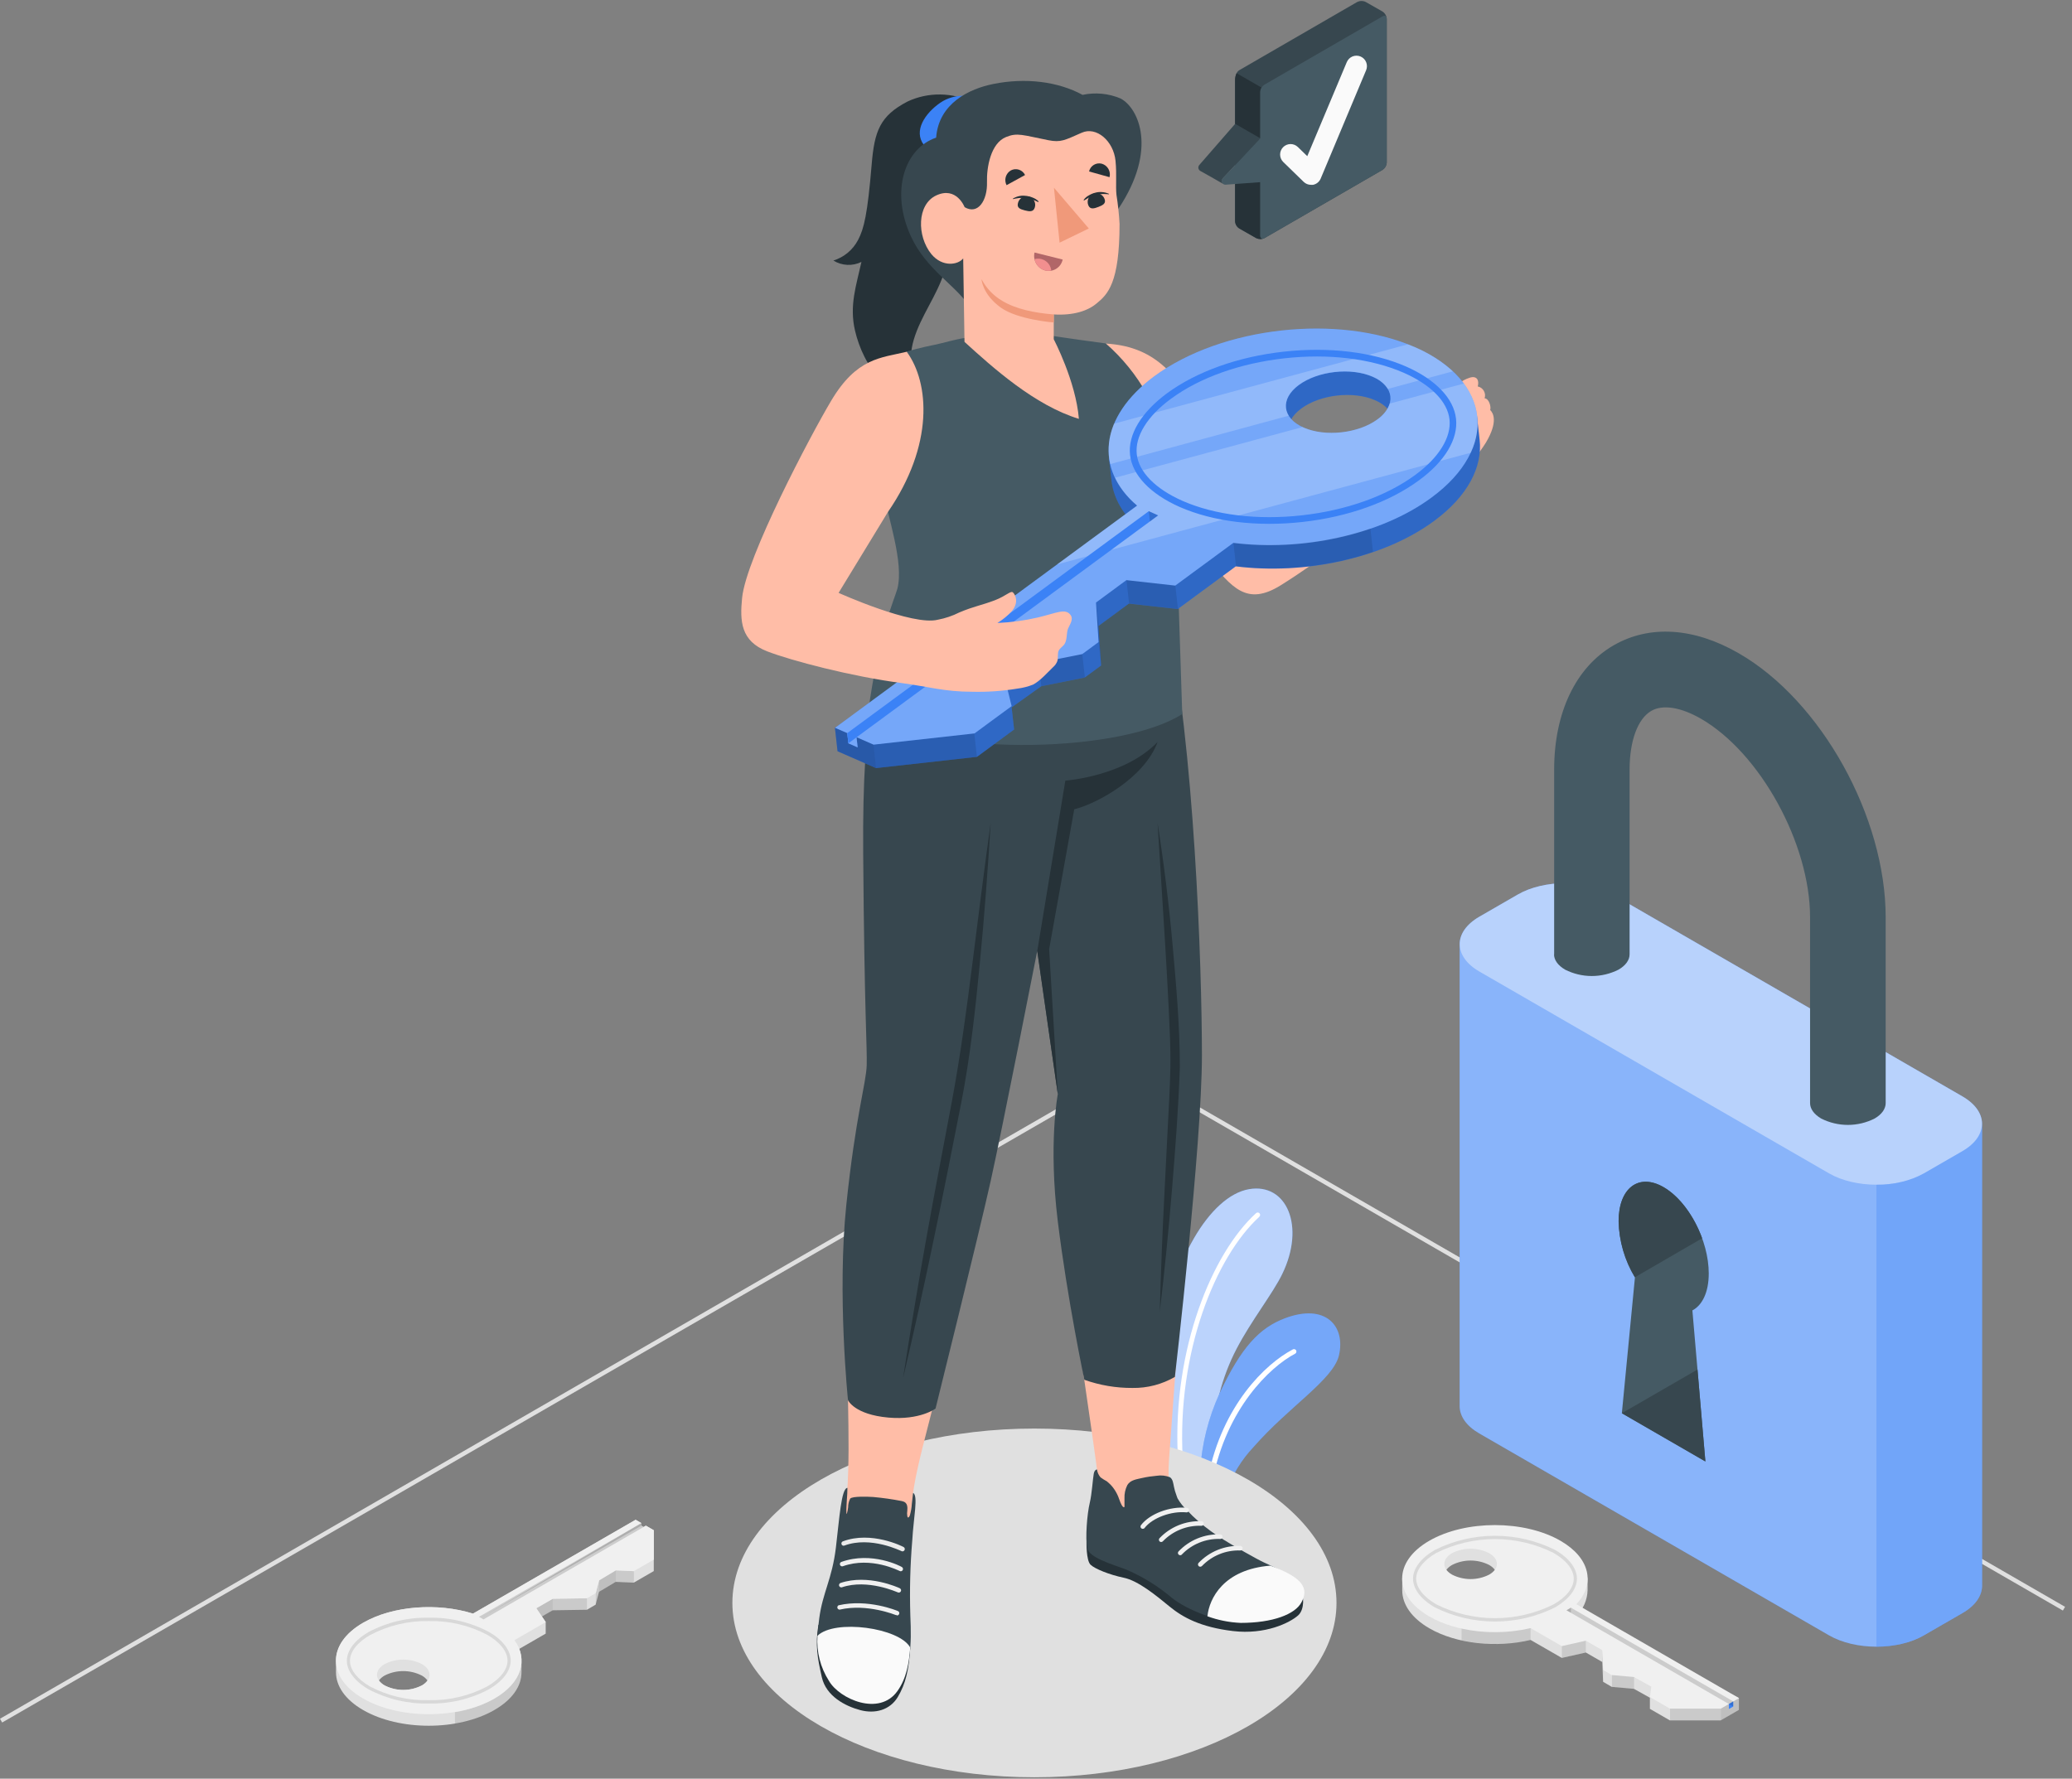 <svg width="191" height="164" viewBox="0 0 191 164" fill="none" xmlns="http://www.w3.org/2000/svg">
<rect x="0" y="0" width="191" height="164" fill="#808080" stroke="none"/>
<path d="M0.2 158.822L0 158.474L104.118 98.36L104.218 98.42L190.359 148.155L190.159 148.499L104.118 98.825L0.2 158.822Z" fill="#E0E0E0"/>
<path d="M134.553 87.052C134.553 86.14 135.153 85.228 136.361 84.528L139.918 82.475C142.319 81.083 146.244 81.083 148.657 82.475L180.902 101.092C182.103 101.789 182.711 102.693 182.711 103.617V146.205C182.711 147.122 182.111 148.038 180.902 148.734L177.345 150.787C174.944 152.179 171.019 152.179 168.607 150.787L136.361 132.169C135.161 131.473 134.553 130.569 134.553 129.649V87.052Z" fill="#3B82F6"/>
<path opacity="0.4" d="M134.553 87.052C134.553 86.14 135.153 85.228 136.361 84.528L139.918 82.475C142.319 81.083 146.244 81.083 148.657 82.475L180.902 101.092C182.103 101.789 182.711 102.693 182.711 103.617V146.205C182.711 147.122 182.111 148.038 180.902 148.734L177.345 150.787C174.944 152.179 171.019 152.179 168.607 150.787L136.361 132.169C135.161 131.473 134.553 130.569 134.553 129.649V87.052Z" fill="white"/>
<path opacity="0.4" d="M177.345 108.19L180.902 106.138C183.303 104.745 183.303 102.485 180.902 101.092L148.657 82.475C146.256 81.083 142.331 81.083 139.918 82.475L136.361 84.528C133.96 85.924 133.96 88.181 136.361 89.573L168.606 108.19C171.019 109.583 174.932 109.583 177.345 108.19Z" fill="white"/>
<path opacity="0.3" d="M172.973 109.235V151.831C174.494 151.863 175.998 151.505 177.342 150.791L180.903 148.734C182.103 148.038 182.719 147.134 182.707 146.202V103.613C182.707 104.534 182.111 105.442 180.903 106.138L177.342 108.195C175.998 108.909 174.494 109.267 172.973 109.235Z" fill="#3B82F6"/>
<path d="M149.505 130.305L157.207 134.754L156.007 120.826C156.927 120.338 157.515 119.141 157.515 117.421C157.515 114.352 155.651 110.791 153.35 109.463C151.05 108.134 149.205 109.547 149.205 112.607C149.252 114.425 149.772 116.198 150.714 117.753L149.505 130.305Z" fill="#455A64"/>
<path d="M149.504 130.305L156.478 126.275L157.202 134.75L149.504 130.305Z" fill="#37474F"/>
<path d="M153.354 109.459C154.859 110.327 156.175 112.156 156.907 114.172L150.698 117.773C149.759 116.211 149.244 114.43 149.205 112.608C149.205 109.547 151.054 108.131 153.354 109.459Z" fill="#37474F"/>
<path d="M143.264 88V70.967C143.264 65.69 145.265 61.517 148.734 59.508C152.051 57.592 156.156 57.852 160.289 60.24C167.891 64.622 173.825 75.317 173.825 84.587V101.708C173.825 102.224 173.485 102.741 172.805 103.133C172.041 103.519 171.198 103.721 170.342 103.721C169.486 103.721 168.642 103.519 167.879 103.133C167.199 102.733 166.855 102.224 166.855 101.708V84.587C166.855 77.785 162.253 69.423 156.804 66.274C154.943 65.202 153.275 64.934 152.219 65.546C150.978 66.262 150.218 68.291 150.218 70.967V87.996C150.218 88.508 149.87 89.017 149.198 89.405C148.434 89.791 147.591 89.993 146.735 89.993C145.879 89.993 145.036 89.791 144.272 89.405C143.596 89.005 143.256 88.508 143.252 87.996L143.264 88Z" fill="#455A64"/>
<path d="M129.26 145.558V146.634C129.26 147.903 130.088 149.171 131.764 150.139C134.285 151.596 137.99 151.948 141.091 151.208L143.972 152.868L146.185 152.368L147.697 153.24L147.777 155.069L148.577 155.537L150.618 155.717L152.09 156.537V157.562L153.931 158.626H158.62L160.301 157.658V156.569L145.308 148.999C145.945 148.377 146.316 147.532 146.345 146.642V145.558C146.121 144.506 145.244 143.958 143.844 143.157C140.503 141.229 135.089 141.229 131.748 143.157C130.26 144.022 129.408 144.422 129.26 145.558ZM133.849 144.298C134.38 144.027 134.968 143.887 135.564 143.887C136.159 143.887 136.747 144.027 137.278 144.298C138.222 144.846 138.222 145.73 137.278 146.274C136.747 146.544 136.159 146.685 135.564 146.685C134.968 146.685 134.38 146.544 133.849 146.274C132.905 145.73 132.905 144.846 133.849 144.298Z" fill="#E0E0E0"/>
<path d="M131.764 149.051C134.284 150.503 137.99 150.859 141.09 150.119L143.971 151.779L146.184 151.279L147.696 152.152L147.776 153.98L148.577 154.448L150.617 154.628L152.218 155.517L152.094 156.477L153.934 157.541H158.624L160.304 156.573L145.312 147.914C147.076 146.042 146.592 143.649 143.847 142.065C140.506 140.136 135.093 140.136 131.752 142.065C128.411 143.993 128.423 147.122 131.764 149.051ZM133.848 143.209C134.379 142.939 134.967 142.798 135.563 142.798C136.159 142.798 136.746 142.939 137.277 143.209C138.222 143.753 138.222 144.641 137.277 145.185C136.746 145.456 136.159 145.597 135.563 145.597C134.967 145.597 134.379 145.456 133.848 145.185C132.904 144.641 132.904 143.753 133.848 143.209Z" fill="#F0F0F0"/>
<g opacity="0.1">
<path d="M132.254 148.199C130.974 147.459 130.254 146.498 130.254 145.558C130.254 144.618 130.99 143.657 132.254 142.917C133.979 142.053 135.881 141.604 137.81 141.604C139.739 141.604 141.641 142.053 143.366 142.917C144.646 143.657 145.366 144.618 145.366 145.558C145.366 146.498 144.634 147.459 143.366 148.199C141.641 149.063 139.739 149.513 137.81 149.513C135.881 149.513 133.979 149.063 132.254 148.199ZM132.407 143.185C131.226 143.866 130.546 144.73 130.546 145.558C130.546 146.386 131.226 147.251 132.407 147.931C134.084 148.767 135.933 149.202 137.808 149.202C139.683 149.202 141.532 148.767 143.21 147.931C144.41 147.251 145.07 146.382 145.07 145.558C145.07 144.734 144.39 143.866 143.21 143.185C141.533 142.347 139.683 141.91 137.808 141.91C135.933 141.91 134.084 142.347 132.407 143.185Z" fill="black"/>
</g>
<path opacity="0.1" d="M134.732 150.163V151.251C136.829 151.707 139 151.692 141.09 151.207V150.119C139 150.604 136.829 150.619 134.732 150.163Z" fill="black"/>
<path opacity="0.1" d="M143.973 151.779V152.868L146.185 152.368V151.279L143.973 151.779Z" fill="black"/>
<path opacity="0.1" d="M147.695 152.152V153.241L147.775 155.069V153.981L147.695 152.152Z" fill="black"/>
<path opacity="0.1" d="M148.592 154.448V155.537L150.632 155.717V154.628L148.592 154.448Z" fill="black"/>
<path opacity="0.1" d="M158.637 157.541H153.947V158.629H158.637V157.541Z" fill="black"/>
<path opacity="0.15" d="M160.317 156.569V157.662L158.637 158.63V157.542L159.373 157.118V157.586L159.777 157.35V156.877L160.317 156.569Z" fill="black"/>
<path d="M159.775 156.877L159.371 157.117V157.585L159.775 157.349V156.877Z" fill="#3B82F6"/>
<path opacity="0.15" d="M159.775 156.877V157.349L144.402 148.474L144.806 148.234L159.775 156.877Z" fill="black"/>
<path opacity="0.15" d="M144.806 148.234V148.707L144.402 148.474L144.806 148.234Z" fill="black"/>
<path d="M59.541 140.672L59.325 140.796L59.125 140.672V140.436L58.597 140.128L43.605 148.782C40.364 147.762 36.218 148.042 33.474 149.627C31.789 150.599 30.957 151.875 30.973 153.148V154.192C30.973 155.452 31.805 156.713 33.474 157.673C36.815 159.602 42.228 159.602 45.569 157.673C47.246 156.709 48.078 155.44 48.07 154.176V153.12C48.067 152.749 47.997 152.381 47.862 152.035L50.303 150.627V149.559L49.954 149.047L50.947 148.474L54.108 148.426L54.908 147.954L55.22 146.774L56.76 145.854L58.421 145.926L60.265 144.861V141.092L59.541 140.672ZM35.454 155.404C35.247 155.292 35.067 155.137 34.926 154.948C35.069 154.762 35.249 154.607 35.454 154.492C35.985 154.222 36.573 154.081 37.169 154.081C37.765 154.081 38.352 154.222 38.883 154.492C39.088 154.606 39.267 154.761 39.407 154.948C39.269 155.138 39.09 155.293 38.883 155.404C38.352 155.675 37.765 155.815 37.169 155.815C36.573 155.815 35.985 155.675 35.454 155.404Z" fill="#E0E0E0"/>
<path opacity="0.1" d="M48.055 153.408V154.36C47.991 155.561 47.167 156.761 45.567 157.693C44.439 158.317 43.211 158.738 41.938 158.938V157.866C43.212 157.672 44.441 157.252 45.567 156.625C47.107 155.717 47.943 154.577 48.055 153.408Z" fill="black"/>
<path opacity="0.15" d="M44.318 149.17L44.154 149.078L59.123 140.436" fill="black"/>
<path opacity="0.15" d="M50.946 148.479V147.415L49.434 148.283L49.954 149.052L50.946 148.479Z" fill="black"/>
<path opacity="0.1" d="M54.106 147.366V148.431L50.945 148.479V147.414L54.106 147.366Z" fill="black"/>
<path opacity="0.1" d="M55.23 145.714V146.778L54.918 147.959V146.894L55.23 145.714Z" fill="black"/>
<path opacity="0.15" d="M56.771 145.857V144.793L55.23 145.713V146.778L56.771 145.857Z" fill="black"/>
<path opacity="0.1" d="M56.772 144.793L58.432 144.865V145.929L56.772 145.857V144.793Z" fill="black"/>
<path d="M45.576 156.609C48.101 155.156 48.713 153.008 47.429 151.227L50.309 149.563L49.441 148.286L50.954 147.414L54.115 147.366L54.915 146.894L55.227 145.714L56.767 144.793L58.428 144.865L60.272 143.801V141.096L59.536 140.672L59.32 140.796L59.12 140.672V140.436L58.592 140.128L43.6 148.782C40.359 147.762 36.213 148.042 33.469 149.627C30.128 151.555 30.128 154.68 33.469 156.609C36.81 158.537 42.227 158.537 45.576 156.609ZM35.461 155.408C34.517 154.864 34.517 153.976 35.461 153.432C35.992 153.162 36.58 153.021 37.176 153.021C37.772 153.021 38.359 153.162 38.89 153.432C39.834 153.976 39.834 154.864 38.89 155.408C38.358 155.679 37.769 155.82 37.171 155.819C36.574 155.819 35.985 155.677 35.453 155.404L35.461 155.408Z" fill="#F0F0F0"/>
<g opacity="0.1">
<path d="M39.523 157.073C37.591 157.116 35.681 156.664 33.973 155.761C32.693 155.021 31.973 154.057 31.973 153.12C31.973 152.184 32.705 151.216 33.973 150.48C35.68 149.572 37.59 149.118 39.523 149.159C41.456 149.115 43.368 149.569 45.077 150.476C46.357 151.212 47.077 152.176 47.077 153.116C47.077 154.057 46.341 155.017 45.077 155.757C43.368 156.662 41.456 157.115 39.523 157.073ZM39.523 149.471C37.641 149.432 35.78 149.876 34.117 150.76C32.917 151.444 32.261 152.308 32.261 153.136C32.261 153.965 32.937 154.825 34.117 155.509C35.783 156.38 37.644 156.811 39.523 156.761C41.403 156.805 43.262 156.367 44.924 155.489C46.105 154.809 46.785 153.941 46.785 153.116C46.785 152.292 46.105 151.424 44.924 150.74C43.262 149.863 41.402 149.426 39.523 149.471Z" fill="black"/>
</g>
<path opacity="0.15" d="M59.123 140.436V140.672L59.327 140.796L44.57 149.314L44.154 149.078L59.123 140.436Z" fill="black"/>
<path opacity="0.15" d="M59.123 140.436V140.672L44.318 149.17" fill="black"/>
<path d="M115.149 109.644C111.447 110.276 107.946 116.582 107.27 122.968C106.964 126.502 107.124 130.062 107.746 133.555L108.567 134.151L109.027 134.487L110.627 135.643L111.616 136.364C111.513 133.713 111.783 131.061 112.416 128.485C112.781 127.051 113.311 125.664 113.996 124.352C115.341 121.771 117.337 119.255 118.197 117.474C120.354 113.041 118.598 109.056 115.149 109.644Z" fill="#3B82F6"/>
<path opacity="0.65" d="M115.149 109.644C111.447 110.276 107.946 116.582 107.27 122.968C106.964 126.502 107.124 130.062 107.746 133.555L108.567 134.151L109.027 134.487L110.627 135.643L111.616 136.364C111.513 133.713 111.783 131.061 112.416 128.485C112.781 127.051 113.311 125.664 113.996 124.352C115.341 121.771 117.337 119.255 118.197 117.474C120.354 113.041 118.598 109.056 115.149 109.644Z" fill="white"/>
<path d="M116.073 112.205C112.072 115.866 108.471 124.672 109.027 134.495L108.567 134.159C108.107 124.34 111.748 115.546 115.769 111.873C115.79 111.849 115.816 111.83 115.844 111.817C115.873 111.804 115.905 111.797 115.936 111.797C115.968 111.797 115.999 111.803 116.028 111.816C116.057 111.829 116.083 111.848 116.104 111.872C116.125 111.895 116.141 111.923 116.151 111.954C116.16 111.984 116.163 112.016 116.159 112.047C116.156 112.079 116.145 112.109 116.129 112.136C116.113 112.163 116.091 112.187 116.065 112.205H116.073Z" fill="white"/>
<path d="M118.437 121.552C116.104 122.44 114.436 124.184 112.415 128.486C111.385 130.742 110.78 133.168 110.631 135.644L111.619 136.364L112.079 136.696L112.499 136.996L113.084 137.428C113.624 135.94 114.462 134.579 115.548 133.427C118.789 129.71 122.906 127.209 123.427 124.969C124.051 122.28 122.206 120.127 118.437 121.552Z" fill="#3B82F6"/>
<path opacity="0.3" d="M118.437 121.552C116.104 122.44 114.436 124.184 112.415 128.486C111.385 130.742 110.78 133.168 110.631 135.644L111.619 136.364L112.079 136.696L112.499 136.996L113.084 137.428C113.624 135.94 114.462 134.579 115.548 133.427C118.789 129.71 122.906 127.209 123.427 124.969C124.051 122.28 122.206 120.127 118.437 121.552Z" fill="white"/>
<path d="M119.386 124.816C119.438 124.788 119.478 124.741 119.496 124.684C119.513 124.627 119.508 124.566 119.482 124.512C119.468 124.486 119.449 124.463 119.426 124.445C119.403 124.426 119.377 124.412 119.349 124.403C119.32 124.395 119.291 124.392 119.261 124.395C119.232 124.398 119.203 124.406 119.177 124.42C116.637 125.757 112.684 129.574 111.367 136.188L111.619 136.372L111.779 136.488C113.064 129.87 117.061 126.037 119.386 124.816Z" fill="white"/>
<path d="M95.356 163.871C110.734 163.871 123.2 156.673 123.2 147.794C123.2 138.916 110.734 131.718 95.356 131.718C79.978 131.718 67.512 138.916 67.512 147.794C67.512 156.673 79.978 163.871 95.356 163.871Z" fill="#E0E0E0"/>
<path d="M78.07 137.913C78.499 131.975 77.834 127.426 78.326 118.159C78.37 115.782 78.459 113.237 78.618 110.977C79.151 103.375 80.327 100.77 80.435 99.301C80.435 99.301 80.635 87.466 81.131 70.821C81.367 62.991 83.636 60.618 85.448 56.461H106.999C109.399 66.716 110.092 89.082 110.02 99.674C109.984 105.059 107.807 133.887 107.763 134.552C107.611 136.904 107.815 137.833 108.735 138.821C110.668 140.893 113.465 142.866 115.885 144.671C115.537 145.595 112.624 145.563 111.184 144.859C109.299 143.873 107.503 142.727 105.814 141.434C103.814 139.961 101.285 138.781 101.253 136.54C101.244 136.405 101.222 136.271 101.185 136.14C101.149 134.836 98.1 115.55 97.848 111.077C97.628 107.228 98.096 100.702 98.096 100.702L95.615 84.401C95.615 84.401 94.083 94.036 92.535 100.614C91.278 105.947 89.19 115.082 87.781 121.672C86.417 129.274 84.416 134.664 84.072 138.477C83.964 139.385 82.94 148.288 82.516 150.328C82.091 152.369 77.646 152.421 77.358 148.912C77.186 146.567 77.986 139.029 78.07 137.913Z" fill="#FFBDA7"/>
<path d="M95.615 84.381L97.428 72.626C97.428 72.626 104.446 71.793 106.999 69.341C106.999 69.341 103.798 73.882 99.02 74.622L97.02 84.369L98.076 100.542L95.615 84.381Z" fill="#F28F8F"/>
<path d="M119.997 147.016C120.121 147.016 120.321 148.368 119.657 148.952C118.893 149.628 116.64 150.745 113.655 150.389C110.67 150.033 109.026 149.124 107.822 148.136C106.617 147.148 104.921 145.735 103.56 145.467C102.304 145.203 100.932 144.667 100.523 144.267C100.115 143.867 100.155 142.154 100.155 142.154L119.997 147.016Z" fill="#263238"/>
<path d="M101.123 135.488C101.123 135.488 100.895 135.488 100.823 135.888C100.735 136.365 100.651 137.749 100.463 138.533C100.199 139.621 100.039 141.85 100.215 142.734C100.391 143.619 102.443 144.211 103.76 144.695C105.308 145.353 106.747 146.242 108.029 147.332C109.449 148.476 112.43 149.604 114.367 149.612C117.348 149.612 119.264 148.812 119.848 147.72C120.573 146.387 119.984 145.627 116.547 144.079C115.895 143.787 113.607 142.478 112.826 141.986C111.999 141.482 111.215 140.911 110.482 140.278C110.111 139.956 109.758 139.614 109.425 139.253C109.079 138.935 108.783 138.565 108.549 138.157C108.509 138.069 108.481 137.961 108.445 137.869C108.344 137.61 108.266 137.342 108.213 137.069C108.153 136.785 108.117 136.373 107.841 136.204C107.454 136.051 107.032 136.005 106.621 136.072C106.176 136.109 105.735 136.176 105.3 136.273C104.8 136.393 104.216 136.445 103.924 136.921C103.729 137.304 103.637 137.731 103.656 138.161C103.656 138.361 103.656 138.561 103.656 138.761C103.656 138.849 103.692 139.001 103.572 138.965C103.452 138.929 103.328 138.637 103.284 138.537C103.188 138.313 103.124 138.073 103.019 137.857C102.902 137.601 102.756 137.359 102.583 137.137C102.424 136.934 102.241 136.75 102.039 136.589C101.834 136.478 101.636 136.354 101.447 136.216C101.27 136.011 101.157 135.758 101.123 135.488Z" fill="#37474F"/>
<path d="M117.104 144.359C112.795 144.703 111.467 147.38 111.303 149.029C112.287 149.387 113.321 149.592 114.368 149.637C117.348 149.637 119.389 148.837 119.969 147.744C120.653 146.476 120.169 145.476 117.104 144.359Z" fill="#FAFAFA"/>
<path d="M110.644 144.459C110.596 144.46 110.55 144.444 110.512 144.415C110.468 144.38 110.44 144.329 110.433 144.274C110.426 144.218 110.442 144.163 110.476 144.118C110.973 143.594 111.577 143.182 112.246 142.909C112.915 142.637 113.635 142.51 114.357 142.538C114.413 142.544 114.464 142.572 114.5 142.615C114.536 142.658 114.554 142.714 114.549 142.77C114.547 142.798 114.539 142.825 114.526 142.849C114.513 142.874 114.495 142.896 114.473 142.913C114.451 142.931 114.426 142.944 114.4 142.951C114.373 142.959 114.345 142.961 114.317 142.958C113.665 142.938 113.016 143.054 112.412 143.3C111.808 143.545 111.262 143.914 110.808 144.383C110.788 144.406 110.762 144.425 110.734 144.438C110.706 144.451 110.675 144.458 110.644 144.459Z" fill="#F0F0F0"/>
<path d="M108.793 143.398C108.745 143.398 108.699 143.381 108.661 143.35C108.64 143.334 108.622 143.313 108.608 143.289C108.595 143.265 108.586 143.238 108.583 143.211C108.58 143.184 108.583 143.156 108.591 143.13C108.599 143.104 108.612 143.079 108.629 143.058C109.125 142.533 109.727 142.12 110.396 141.847C111.065 141.574 111.785 141.448 112.506 141.478C112.562 141.484 112.614 141.512 112.65 141.555C112.685 141.598 112.703 141.654 112.698 141.71C112.692 141.766 112.665 141.816 112.621 141.852C112.578 141.887 112.522 141.904 112.466 141.898C111.815 141.877 111.166 141.992 110.562 142.237C109.957 142.482 109.411 142.85 108.957 143.318C108.938 143.344 108.913 143.364 108.885 143.378C108.856 143.392 108.825 143.399 108.793 143.398Z" fill="#F0F0F0"/>
<path d="M107.04 142.182C107.001 142.182 106.962 142.17 106.928 142.149C106.895 142.128 106.868 142.097 106.851 142.062C106.834 142.026 106.827 141.986 106.831 141.946C106.836 141.907 106.851 141.869 106.876 141.838C107.373 141.314 107.976 140.903 108.644 140.631C109.313 140.359 110.032 140.233 110.753 140.262C110.783 140.262 110.812 140.268 110.839 140.28C110.867 140.292 110.891 140.309 110.911 140.331C110.931 140.353 110.946 140.379 110.955 140.407C110.965 140.435 110.968 140.464 110.965 140.494C110.963 140.523 110.954 140.552 110.939 140.578C110.925 140.604 110.905 140.626 110.881 140.644C110.857 140.662 110.83 140.674 110.801 140.681C110.772 140.687 110.742 140.688 110.713 140.682C110.062 140.662 109.413 140.778 108.809 141.022C108.205 141.267 107.658 141.635 107.204 142.102C107.185 142.127 107.16 142.147 107.131 142.161C107.103 142.175 107.072 142.182 107.04 142.182Z" fill="#F0F0F0"/>
<path d="M105.345 140.966C105.298 140.966 105.252 140.95 105.213 140.922C105.169 140.887 105.141 140.837 105.134 140.781C105.128 140.726 105.143 140.67 105.177 140.626C105.977 139.574 107.85 138.869 109.414 139.026C109.47 139.032 109.521 139.059 109.556 139.103C109.591 139.146 109.608 139.202 109.602 139.258C109.6 139.285 109.592 139.312 109.579 139.336C109.566 139.36 109.549 139.382 109.528 139.399C109.506 139.417 109.482 139.43 109.456 139.438C109.429 139.446 109.402 139.448 109.374 139.446C107.962 139.306 106.23 139.954 105.509 140.886C105.49 140.911 105.465 140.932 105.437 140.945C105.408 140.959 105.377 140.966 105.345 140.966Z" fill="#F0F0F0"/>
<path d="M83.911 151.904C83.791 153.937 83.475 155.285 82.755 156.478C82.035 157.67 80.674 158.046 79.294 157.678C77.913 157.31 76.153 156.398 75.757 154.645C75.361 152.893 75.133 151.688 75.445 149.804L83.911 151.904Z" fill="#263238"/>
<path d="M78.118 137.185C77.55 137.229 77.382 139.961 77.054 142.694C76.702 145.623 75.829 146.831 75.517 149.236C75.157 151.981 75.613 153.205 76.574 154.866C77.534 156.526 80.939 158.151 82.615 155.774C83.984 153.837 84.04 151.689 83.916 148.948C83.842 146.632 83.902 144.315 84.096 142.006C84.208 139.949 84.664 137.881 84.168 137.653C84.132 137.953 84.096 138.337 84.056 138.633C84.035 139.004 83.973 139.372 83.872 139.729C83.812 139.881 83.688 140.041 83.636 139.793C83.608 139.624 83.608 139.451 83.636 139.281C83.72 138.525 83.335 138.461 83.132 138.405C82.261 138.234 81.382 138.109 80.499 138.029C80.063 138.001 78.566 137.937 78.37 138.181C78.245 138.429 78.18 138.703 78.182 138.981C78.134 139.381 78.038 139.697 78.026 139.565C77.998 139.269 78.054 138.501 78.062 138.317C78.07 138.133 78.098 137.897 78.102 137.717C78.106 137.537 78.106 137.361 78.118 137.185Z" fill="#37474F"/>
<path d="M75.357 150.825C75.253 152.293 75.626 153.756 76.421 154.994C77.382 156.655 81.059 158.287 82.735 155.911C83.571 154.73 83.795 153.33 83.907 151.91C82.903 150.073 76.941 149.265 75.357 150.825Z" fill="#FAFAFA"/>
<path d="M82.669 148.92C82.645 148.925 82.621 148.925 82.597 148.92C82.577 148.92 79.948 147.823 77.396 148.415C77.348 148.415 77.303 148.399 77.266 148.369C77.228 148.34 77.202 148.299 77.191 148.253C77.18 148.207 77.185 148.159 77.205 148.116C77.224 148.072 77.258 148.037 77.3 148.015C80.004 147.391 82.685 148.508 82.785 148.552C82.829 148.574 82.863 148.611 82.883 148.655C82.902 148.7 82.906 148.75 82.892 148.797C82.879 148.844 82.85 148.885 82.81 148.914C82.77 148.942 82.722 148.955 82.673 148.952L82.669 148.92Z" fill="#F0F0F0"/>
<path d="M77.522 146.359C77.477 146.353 77.434 146.332 77.402 146.299C77.369 146.266 77.349 146.224 77.343 146.178C77.338 146.132 77.348 146.086 77.371 146.046C77.395 146.007 77.431 145.976 77.474 145.959C80.019 145.095 82.844 146.391 82.952 146.447C82.977 146.46 82.999 146.478 83.016 146.499C83.034 146.52 83.047 146.545 83.056 146.571C83.064 146.597 83.067 146.625 83.064 146.653C83.061 146.68 83.053 146.707 83.04 146.732C83.013 146.78 82.968 146.816 82.915 146.832C82.863 146.849 82.805 146.844 82.756 146.82C82.732 146.82 79.979 145.551 77.61 146.355C77.582 146.365 77.552 146.366 77.522 146.359Z" fill="#F0F0F0"/>
<path d="M77.609 144.423C77.569 144.419 77.532 144.403 77.5 144.378C77.469 144.354 77.446 144.321 77.433 144.283C77.423 144.257 77.419 144.229 77.42 144.202C77.421 144.174 77.428 144.147 77.44 144.122C77.452 144.097 77.469 144.075 77.49 144.056C77.51 144.038 77.534 144.024 77.561 144.015C80.361 143.011 83.038 144.415 83.138 144.487C83.162 144.501 83.182 144.52 83.199 144.542C83.215 144.564 83.227 144.589 83.234 144.616C83.24 144.643 83.242 144.671 83.238 144.698C83.234 144.725 83.224 144.751 83.21 144.775C83.196 144.799 83.177 144.819 83.155 144.836C83.133 144.852 83.108 144.864 83.081 144.871C83.054 144.878 83.026 144.879 82.999 144.875C82.972 144.871 82.946 144.861 82.922 144.847C82.898 144.847 80.305 143.479 77.701 144.411C77.671 144.423 77.64 144.427 77.609 144.423Z" fill="#F0F0F0"/>
<path d="M77.751 142.522C77.712 142.519 77.675 142.505 77.644 142.481C77.612 142.458 77.589 142.426 77.575 142.39C77.565 142.364 77.56 142.336 77.561 142.308C77.561 142.28 77.568 142.253 77.579 142.227C77.591 142.202 77.607 142.179 77.628 142.16C77.648 142.141 77.673 142.127 77.699 142.118C80.32 141.133 83.209 142.586 83.301 142.646C83.349 142.674 83.383 142.72 83.398 142.774C83.412 142.828 83.404 142.885 83.377 142.934C83.363 142.958 83.345 142.98 83.323 142.997C83.302 143.015 83.276 143.027 83.249 143.035C83.223 143.042 83.195 143.044 83.167 143.041C83.139 143.037 83.113 143.028 83.088 143.014C83.064 143.014 80.264 141.597 77.831 142.51C77.805 142.519 77.778 142.523 77.751 142.522Z" fill="#EBEBEB"/>
<path d="M82.663 56.529C80.879 61.631 79.462 64.856 79.57 78.7C79.682 93.648 79.946 96.557 79.894 98.225C79.842 99.894 78.87 102.879 78.014 111.101C77.158 119.324 78.17 129.106 78.17 129.106C78.17 129.106 78.758 130.431 81.903 130.707C84.804 130.963 86.24 129.875 86.24 129.875C86.24 129.875 90.217 113.87 91.318 108.913C92.418 103.955 95.615 87.674 95.615 87.674L97.511 100.878C97.511 100.878 96.627 105.416 97.511 112.626C98.396 119.836 99.956 127.222 99.956 127.222C101.38 127.729 102.882 127.983 104.394 127.974C105.765 127.997 107.117 127.644 108.303 126.954C108.303 126.954 110.795 105.5 110.795 97.325C110.795 89.151 110.103 68.721 107.53 56.621L82.663 56.529Z" fill="#37474F"/>
<path d="M98.204 71.978L95.616 87.695L97.512 100.899L96.712 87.515L99.025 74.619C100.993 74.147 105.479 71.782 106.711 68.409C103.67 71.59 98.204 71.978 98.204 71.978ZM85.373 114.279C84.61 118.546 83.9 122.814 83.244 127.082C84.234 122.868 85.167 118.645 86.045 114.415C86.933 110.181 87.773 105.956 88.606 101.695C89.438 97.434 89.906 93.12 90.322 88.815C90.738 84.51 91.062 80.197 91.323 75.879C90.726 80.161 90.19 84.454 89.65 88.739C89.11 93.024 88.538 97.302 87.749 101.543C86.961 105.784 86.125 110.025 85.373 114.279ZM107.723 92.78C107.807 94.653 107.919 96.537 107.887 98.382C107.855 100.226 107.735 102.127 107.643 104.004L107.359 109.645C107.162 113.404 107.012 117.167 106.911 120.936C107.351 117.202 107.726 113.453 108.035 109.689C108.343 105.932 108.632 102.187 108.76 98.394C108.76 94.585 108.423 90.844 108.087 87.083C107.751 83.322 107.287 79.584 106.707 75.879L107.411 87.143C107.515 89.027 107.639 90.904 107.723 92.78Z" fill="#263238"/>
<path d="M101.928 31.678C106.973 31.97 108.506 35.099 110.902 38.204C112.795 40.676 116.716 46.33 116.716 46.33C116.716 46.33 124.554 42.573 125.839 41.344C126.719 40.5 126.451 40.144 127.899 38.712C128.92 37.712 130.092 37.111 130.676 36.203C131.136 35.491 132.248 36.251 131.58 37.712C131.36 38.136 131.098 38.538 130.8 38.912C131.387 38.665 131.928 38.322 132.401 37.895C133.533 36.695 133.873 35.355 135.465 34.831C136.138 34.607 136.374 35.059 136.222 35.631C136.338 35.655 136.448 35.704 136.545 35.774C136.641 35.844 136.722 35.933 136.781 36.036C136.841 36.139 136.878 36.254 136.891 36.372C136.903 36.49 136.891 36.61 136.854 36.723C137.278 36.755 137.47 37.543 137.366 37.803C137.626 38.056 138.142 38.848 136.966 40.82C136.356 41.785 135.639 42.677 134.829 43.481C133.708 44.101 132.549 44.652 131.36 45.13C130.032 45.638 128.779 46.323 127.635 47.166C125.967 48.299 121.837 51.615 118.056 53.968C114.915 55.921 113.559 54.172 111.334 51.48C109.866 49.699 105.085 43.829 105.085 43.829C102.988 40.108 101.239 34.358 101.928 31.678Z" fill="#FFBDA7"/>
<path d="M132.431 41.252C130.263 40.912 128.226 42.248 127.89 44.013C127.797 43.538 127.845 43.047 128.028 42.599C128.21 42.151 128.52 41.766 128.918 41.492C129.663 40.92 131.223 40.728 132.431 41.252Z" fill="#F0997A"/>
<path d="M89.68 9.439C88.75 8.975 87.728 8.726 86.689 8.711C85.65 8.695 84.621 8.914 83.678 9.351C81.097 10.679 80.605 12.119 80.353 15.156C79.973 19.718 79.649 21.09 79.097 22.126C78.862 22.577 78.54 22.976 78.15 23.302C77.76 23.627 77.309 23.872 76.824 24.023C77.209 24.262 77.648 24.399 78.1 24.421C78.552 24.444 79.003 24.351 79.409 24.151C78.929 26.34 78.273 28.18 78.821 30.505C79.189 32.069 79.989 33.846 81.181 34.974C82.198 35.938 83.658 36.242 84.887 36.795C84.086 35.002 83.642 33.314 84.234 31.313C84.887 29.108 86.387 27.24 87.067 25.015C88.007 21.938 89.068 18.753 89.368 15.54C89.575 13.513 89.679 11.476 89.68 9.439Z" fill="#263238"/>
<path d="M90.103 9.243C89.815 8.771 88.035 8.531 86.662 9.483C85.29 10.436 84.174 12.056 85.162 13.364C86.094 14.593 91.988 11.052 90.103 9.243Z" fill="#3B82F6"/>
<path d="M79.984 65.936C81.061 58.093 82.473 55.224 82.721 54.28C83.345 51.9 81.837 47.662 81.413 45.214C80.489 39.88 82.365 33.51 83.589 32.41C83.589 32.41 84.994 32.01 86.178 31.786C87.114 31.594 87.811 31.334 89.075 31.137C92.444 30.613 95.369 30.645 96.425 30.865C97.261 31.041 101.927 31.666 101.931 31.666C103.45 32.991 104.73 34.568 105.716 36.327C107.128 38.728 108.317 40.296 108.413 45.93C108.525 52.552 108.757 58.965 108.981 65.835C103.591 69.325 87.15 69.905 79.984 65.936Z" fill="#455A64"/>
<path d="M103.3 9.083C102.193 8.613 100.968 8.496 99.791 8.747C97.531 7.515 94.542 7.146 91.581 7.739C89.368 8.179 86.528 9.519 86.295 12.692C83.379 13.68 82.058 17.646 83.971 21.795C85.355 24.812 88.02 26.264 89.252 28.105L98.639 20.979C99.723 22.219 101.18 22.123 103.12 19.21C106.705 13.824 104.989 9.983 103.3 9.083Z" fill="#37474F"/>
<path d="M86.305 18.018C88.173 17.15 88.921 19.102 88.921 19.102C90.166 19.838 91.03 18.458 90.982 16.806C90.942 15.429 91.322 13.205 92.743 12.632C93.799 12.208 94.255 12.456 96.644 12.928C97.796 13.153 98.144 12.928 99.709 12.24C101.073 11.628 102.649 13.005 102.83 14.825C102.954 16.093 102.83 17.17 102.918 17.97C103.058 18.855 103.152 19.748 103.202 20.643C103.202 26.124 102.105 27.145 101.073 27.989C100.273 28.657 98.972 29.101 97.136 28.993V31.282C97.136 31.282 99.172 35.147 99.453 38.62C95.383 37.384 91.494 33.875 88.909 31.522L88.789 23.824C88.329 24.42 86.881 24.676 85.849 23.424C84.512 21.771 84.516 18.85 86.305 18.018Z" fill="#FFBDA7"/>
<path d="M97.135 28.993C95.346 28.853 93.645 28.497 92.389 27.741C91.577 27.266 90.915 26.573 90.477 25.74C90.477 25.74 90.541 27.121 92.249 28.357C93.817 29.485 97.135 29.733 97.135 29.733V28.993Z" fill="#F0997A"/>
<path d="M97.154 17.306L97.674 22.375L100.367 21.067L97.154 17.306Z" fill="#F0997A"/>
<path d="M95.365 23.283L97.958 23.931C97.922 24.104 97.852 24.268 97.751 24.414C97.651 24.559 97.522 24.683 97.373 24.777C97.223 24.872 97.056 24.935 96.882 24.964C96.708 24.992 96.529 24.985 96.358 24.944C96.009 24.85 95.71 24.625 95.525 24.315C95.34 24.005 95.282 23.635 95.365 23.283Z" fill="#B16668"/>
<path d="M96.213 23.964C95.949 23.837 95.647 23.811 95.365 23.892C95.416 24.142 95.536 24.373 95.712 24.559C95.887 24.745 96.111 24.878 96.358 24.944C96.538 24.982 96.725 24.982 96.906 24.944C96.885 24.735 96.81 24.535 96.688 24.363C96.567 24.191 96.403 24.054 96.213 23.964Z" fill="#F28F8F"/>
<path d="M101.811 18.322C101.983 18.746 101.687 18.906 101.275 19.07C100.862 19.234 100.474 19.343 100.318 18.914C100.279 18.816 100.26 18.712 100.262 18.606C100.263 18.501 100.286 18.397 100.328 18.3C100.369 18.203 100.43 18.116 100.505 18.042C100.581 17.969 100.67 17.911 100.768 17.872C100.866 17.833 100.971 17.814 101.077 17.816C101.182 17.817 101.286 17.839 101.383 17.881C101.48 17.923 101.567 17.983 101.641 18.059C101.714 18.135 101.772 18.224 101.811 18.322Z" fill="#263238"/>
<path d="M100.366 18.018C100.549 17.905 100.749 17.821 100.958 17.77C101.159 17.712 101.369 17.691 101.578 17.71C101.799 17.724 102.015 17.777 102.218 17.866C102.218 17.866 102.25 17.918 102.218 17.914C102.028 17.894 101.837 17.885 101.646 17.886C101.412 17.898 101.179 17.937 100.954 18.002C100.682 18.075 100.422 18.186 100.182 18.334C100.102 18.378 99.945 18.474 99.93 18.486C99.913 18.498 99.885 18.446 99.897 18.426C100.019 18.255 100.18 18.115 100.366 18.018Z" fill="#263238"/>
<path d="M100.391 15.809L102.279 16.337C102.344 16.08 102.307 15.807 102.176 15.576C102.045 15.345 101.829 15.174 101.575 15.097C101.45 15.063 101.32 15.055 101.192 15.072C101.064 15.09 100.941 15.134 100.831 15.2C100.72 15.267 100.624 15.355 100.548 15.46C100.473 15.564 100.419 15.683 100.391 15.809Z" fill="#263238"/>
<path d="M93.837 18.722C93.721 19.17 94.037 19.286 94.465 19.398C94.893 19.51 95.265 19.566 95.393 19.118C95.424 19.014 95.433 18.906 95.421 18.798C95.409 18.691 95.375 18.587 95.321 18.494C95.268 18.4 95.196 18.318 95.11 18.252C95.024 18.187 94.926 18.14 94.821 18.113C94.61 18.065 94.388 18.102 94.204 18.216C94.02 18.33 93.888 18.511 93.837 18.722Z" fill="#263238"/>
<path d="M95.234 18.234C95.037 18.148 94.828 18.093 94.614 18.07C94.408 18.03 94.196 18.03 93.99 18.07C93.772 18.113 93.564 18.195 93.374 18.31C93.374 18.31 93.35 18.366 93.374 18.358C93.542 18.326 93.69 18.286 93.934 18.258C94.169 18.238 94.405 18.246 94.638 18.282C94.914 18.322 95.183 18.398 95.439 18.51C95.523 18.546 95.687 18.618 95.703 18.63C95.719 18.642 95.743 18.582 95.731 18.562C95.59 18.419 95.421 18.308 95.234 18.234Z" fill="#263238"/>
<path d="M94.492 16.137L92.787 17.074C92.665 16.838 92.639 16.565 92.713 16.311C92.788 16.057 92.958 15.841 93.187 15.709C93.301 15.65 93.425 15.614 93.552 15.603C93.68 15.592 93.808 15.607 93.93 15.647C94.052 15.687 94.164 15.751 94.261 15.835C94.357 15.919 94.436 16.022 94.492 16.137Z" fill="#263238"/>
<path d="M130.668 34.171C123.61 31.082 112.863 32.278 106.661 36.843C104.061 38.756 102.44 40.044 102.224 42.165L102.464 44.33C102.648 45.93 103.517 47.474 105.049 48.779L76.965 67.108L77.205 69.269L80.754 70.821L90.057 69.785L93.482 67.264L93.254 65.224L95.986 63.271L99.987 62.471L101.5 61.362L101.26 57.717L104.061 55.653L108.566 56.157L113.916 52.22C120.233 53.02 127.52 51.488 132.189 48.039C135.302 45.75 136.678 43.049 136.39 40.536L136.15 38.396C135.602 36.171 133.837 35.559 130.668 34.171ZM127.199 40.828C125.443 42.121 122.398 42.461 120.397 41.585C118.397 40.709 118.205 38.952 119.961 37.66C121.718 36.367 124.763 36.027 126.763 36.903C128.764 37.78 128.972 39.528 127.199 40.828Z" fill="#3B82F6"/>
<path opacity="0.2" d="M130.668 34.171C123.61 31.082 112.863 32.278 106.661 36.843C104.061 38.756 102.44 40.044 102.224 42.165L102.464 44.33C102.648 45.93 103.517 47.474 105.049 48.779L76.965 67.108L77.205 69.269L80.754 70.821L90.057 69.785L93.482 67.264L93.254 65.224L95.986 63.271L99.987 62.471L101.5 61.362L101.26 57.717L104.061 55.653L108.566 56.157L113.916 52.22C120.233 53.02 127.52 51.488 132.189 48.039C135.302 45.75 136.678 43.049 136.39 40.536L136.15 38.396C135.602 36.171 133.837 35.559 130.668 34.171ZM127.199 40.828C125.443 42.121 122.398 42.461 120.397 41.585C118.397 40.709 118.205 38.952 119.961 37.66C121.718 36.367 124.763 36.027 126.763 36.903C128.764 37.78 128.972 39.528 127.199 40.828Z" fill="black"/>
<path d="M130.428 32.009C123.37 28.921 112.623 30.117 106.421 34.682C101.324 38.435 100.888 43.289 104.821 46.618L76.977 67.108L80.526 68.66L89.828 67.624L93.253 65.107L92.789 63.23L95.754 61.114L99.755 60.314L101.268 59.201L101.028 55.556L103.828 53.492L108.33 53.996L113.683 50.059C120.001 50.859 127.287 49.327 131.957 45.877C138.174 41.304 137.482 35.098 130.428 32.009ZM126.975 38.667C125.219 39.96 122.174 40.3 120.173 39.424C118.173 38.547 117.98 36.791 119.737 35.498C121.494 34.206 124.538 33.866 126.539 34.742C128.54 35.618 128.732 37.375 126.975 38.667Z" fill="#3B82F6"/>
<path opacity="0.3" d="M130.428 32.009C123.37 28.921 112.623 30.117 106.421 34.682C101.324 38.435 100.888 43.289 104.821 46.618L76.977 67.108L80.526 68.66L89.828 67.624L93.253 65.107L92.789 63.23L95.754 61.114L99.755 60.314L101.268 59.201L101.028 55.556L103.828 53.492L108.33 53.996L113.683 50.059C120.001 50.859 127.287 49.327 131.957 45.877C138.174 41.304 137.482 35.098 130.428 32.009ZM126.975 38.667C125.219 39.96 122.174 40.3 120.173 39.424C118.173 38.547 117.98 36.791 119.737 35.498C121.494 34.206 124.538 33.866 126.539 34.742C128.54 35.618 128.732 37.375 126.975 38.667Z" fill="white"/>
<g opacity="0.2">
<path d="M102.346 42.789L118.799 38.328C118.247 37.444 118.539 36.355 119.727 35.483C121.484 34.191 124.529 33.851 126.529 34.727C127.103 34.948 127.592 35.346 127.926 35.863L133.927 34.239C132.891 33.297 131.701 32.538 130.41 31.994C130.202 31.906 129.986 31.83 129.774 31.75L102.686 39.064C102.184 40.239 102.065 41.543 102.346 42.789Z" fill="white"/>
<path d="M135.575 41.745C136.08 40.729 136.288 39.592 136.175 38.463C136.063 37.334 135.634 36.26 134.939 35.363L128.101 37.212C127.896 37.808 127.501 38.32 126.976 38.668C125.22 39.961 122.175 40.301 120.174 39.425L120.078 39.376L102.793 44.046C103.279 45.039 103.972 45.916 104.826 46.619L97.432 52.044L135.575 41.745Z" fill="white"/>
</g>
<path d="M120.07 48.127C115.872 48.595 111.851 48.103 108.75 46.746C106.046 45.546 104.377 43.814 104.169 41.945C103.961 40.077 105.205 38.012 107.582 36.259C110.311 34.259 114.124 32.891 118.321 32.426C122.518 31.962 126.535 32.446 129.64 33.807C132.341 35.007 134.01 36.74 134.218 38.608C134.426 40.477 133.201 42.541 130.801 44.29C128.076 46.298 124.263 47.659 120.07 48.127ZM118.397 33.038C114.308 33.495 110.599 34.815 107.954 36.76C105.761 38.36 104.605 40.245 104.789 41.881C104.973 43.518 106.51 45.082 109.006 46.182C112.011 47.499 115.916 47.971 120.01 47.515C124.103 47.059 127.808 45.738 130.449 43.798C132.645 42.197 133.798 40.313 133.618 38.672C133.437 37.032 131.897 35.471 129.4 34.371C126.399 33.059 122.478 32.582 118.397 33.038Z" fill="#3B82F6"/>
<path opacity="0.1" d="M126.325 48.73L126.565 50.891C122.504 52.256 118.192 52.705 113.937 52.203L113.697 50.043C117.952 50.544 122.264 50.096 126.325 48.73Z" fill="black"/>
<path opacity="0.1" d="M108.345 53.989L108.585 56.149L104.08 55.645L103.84 53.484L108.345 53.989Z" fill="black"/>
<path opacity="0.1" d="M101.035 55.549L101.275 57.709L101.515 61.35L101.275 59.194L101.035 55.549Z" fill="black"/>
<path opacity="0.1" d="M99.765 60.306L100.005 62.462L95.988 63.27L95.748 61.11L99.765 60.306Z" fill="black"/>
<path opacity="0.1" d="M89.813 67.628L80.512 68.663L80.752 70.822L90.053 69.787L89.813 67.628Z" fill="black"/>
<path opacity="0.15" d="M76.965 67.107L77.205 69.268L80.754 70.82L80.514 68.66L78.957 67.98L79.061 68.912L78.205 68.536L78.101 67.596L76.965 67.107Z" fill="black"/>
<path d="M78.1 67.597L78.956 67.981L79.06 68.913L78.204 68.537L78.1 67.597Z" fill="#3B82F6"/>
<path opacity="0.3" d="M78.1 67.597L78.956 67.981L79.06 68.913L78.204 68.537L78.1 67.597Z" fill="white"/>
<path d="M78.1 67.596L78.204 68.536L106.756 47.522L105.896 47.134L78.1 67.596Z" fill="#3B82F6"/>
<path opacity="0.15" d="M105.896 47.134L106.001 48.078L106.757 47.522L105.896 47.134Z" fill="black"/>
<path d="M76.607 36.971C78.976 32.97 81.208 33.006 83.585 32.434C85.689 35.31 86.098 41.048 81.848 47.21L77.303 54.664C77.303 54.664 84.141 57.749 86.466 57.137C87.15 57.007 87.813 56.782 88.434 56.469C89.835 55.88 90.375 55.848 91.703 55.348C92.744 54.948 93.18 54.432 93.376 54.624C93.632 54.868 93.916 55.572 93.288 56.325C92.897 56.763 92.443 57.139 91.939 57.441C93.205 57.388 94.463 57.216 95.696 56.929C97.373 56.529 98.217 56.053 98.685 56.705C98.981 57.105 98.613 57.581 98.453 57.965C98.293 58.349 98.393 58.969 98.133 59.377C97.985 59.609 97.709 59.749 97.589 59.998C97.469 60.246 97.561 60.65 97.465 60.962C97.381 61.179 97.243 61.372 97.065 61.522C96.533 62.034 95.897 62.774 95.228 63.123C94.767 63.306 94.284 63.43 93.792 63.491C92.42 63.718 91.029 63.816 89.639 63.783C87.058 63.783 85.638 63.319 83.137 62.983C78.471 62.374 72.934 60.91 70.733 60.062C68.269 59.109 68.197 57.261 68.409 55.124C68.781 51.391 74.734 40.112 76.607 36.971Z" fill="#FFBDA7"/>
<path d="M125.109 0.183L114.25 6.465C114.034 6.589 113.85 6.889 113.85 7.47V20.405C113.856 20.542 113.896 20.674 113.966 20.791C114.036 20.909 114.133 21.007 114.25 21.078L115.79 21.954C115.91 22.015 116.043 22.047 116.178 22.047C116.313 22.047 116.446 22.015 116.566 21.954L127.43 15.672C127.544 15.599 127.641 15.501 127.71 15.384C127.78 15.267 127.821 15.135 127.83 15V1.724C127.822 1.589 127.781 1.457 127.711 1.341C127.642 1.225 127.545 1.127 127.43 1.056L125.889 0.179C125.768 0.12 125.634 0.089 125.499 0.09C125.363 0.091 125.23 0.123 125.109 0.183Z" fill="#37474F"/>
<path d="M116.571 21.95C116.45 22.009 116.318 22.039 116.183 22.039C116.049 22.039 115.916 22.009 115.795 21.95L114.255 21.07C114.137 21 114.039 20.902 113.969 20.785C113.899 20.667 113.86 20.535 113.855 20.398V7.47C113.839 7.223 113.885 6.975 113.991 6.75L116.291 8.074C116.214 8.193 116.174 8.333 116.175 8.475V21.746C116.183 21.958 116.343 22.082 116.571 21.95Z" fill="#263238"/>
<path d="M112.798 16.981C112.554 16.837 110.697 15.78 110.637 15.756C110.592 15.728 110.553 15.691 110.524 15.646C110.494 15.601 110.475 15.551 110.468 15.498C110.461 15.445 110.465 15.392 110.482 15.341C110.498 15.29 110.525 15.243 110.561 15.204L113.858 11.419L116.179 12.751L112.73 16.436C112.696 16.475 112.67 16.521 112.655 16.571C112.64 16.62 112.636 16.672 112.642 16.724C112.649 16.775 112.666 16.824 112.692 16.869C112.719 16.913 112.755 16.951 112.798 16.981Z" fill="#37474F"/>
<path d="M127.434 1.516L116.571 7.798C116.456 7.87 116.36 7.969 116.291 8.086C116.221 8.203 116.18 8.334 116.171 8.47V12.751L112.722 16.436C112.674 16.483 112.64 16.543 112.626 16.609C112.611 16.674 112.615 16.743 112.639 16.806C112.662 16.869 112.703 16.924 112.757 16.964C112.811 17.004 112.875 17.028 112.942 17.032L116.171 16.796V21.726C116.171 21.974 116.347 22.074 116.571 21.95L127.434 15.668C127.549 15.595 127.645 15.497 127.715 15.38C127.784 15.263 127.825 15.132 127.834 14.996V1.724C127.822 1.476 127.646 1.376 127.434 1.516Z" fill="#455A64"/>
<path d="M125.417 5.209C125.3 5.16 125.175 5.134 125.048 5.133C124.921 5.132 124.796 5.156 124.678 5.203C124.561 5.251 124.454 5.321 124.364 5.41C124.274 5.499 124.202 5.605 124.152 5.721L120.507 14.4L119.639 13.556C119.455 13.377 119.209 13.279 118.953 13.283C118.697 13.287 118.453 13.392 118.275 13.576C118.096 13.759 117.998 14.006 118.002 14.262C118.006 14.518 118.111 14.762 118.295 14.94L120.175 16.769C120.355 16.944 120.596 17.042 120.847 17.041C120.911 17.048 120.976 17.048 121.039 17.041C121.194 17.01 121.338 16.942 121.46 16.843C121.582 16.744 121.678 16.617 121.74 16.473L125.933 6.47C126.031 6.234 126.032 5.969 125.935 5.733C125.839 5.496 125.652 5.308 125.417 5.209Z" fill="#FAFAFA"/>
</svg>
